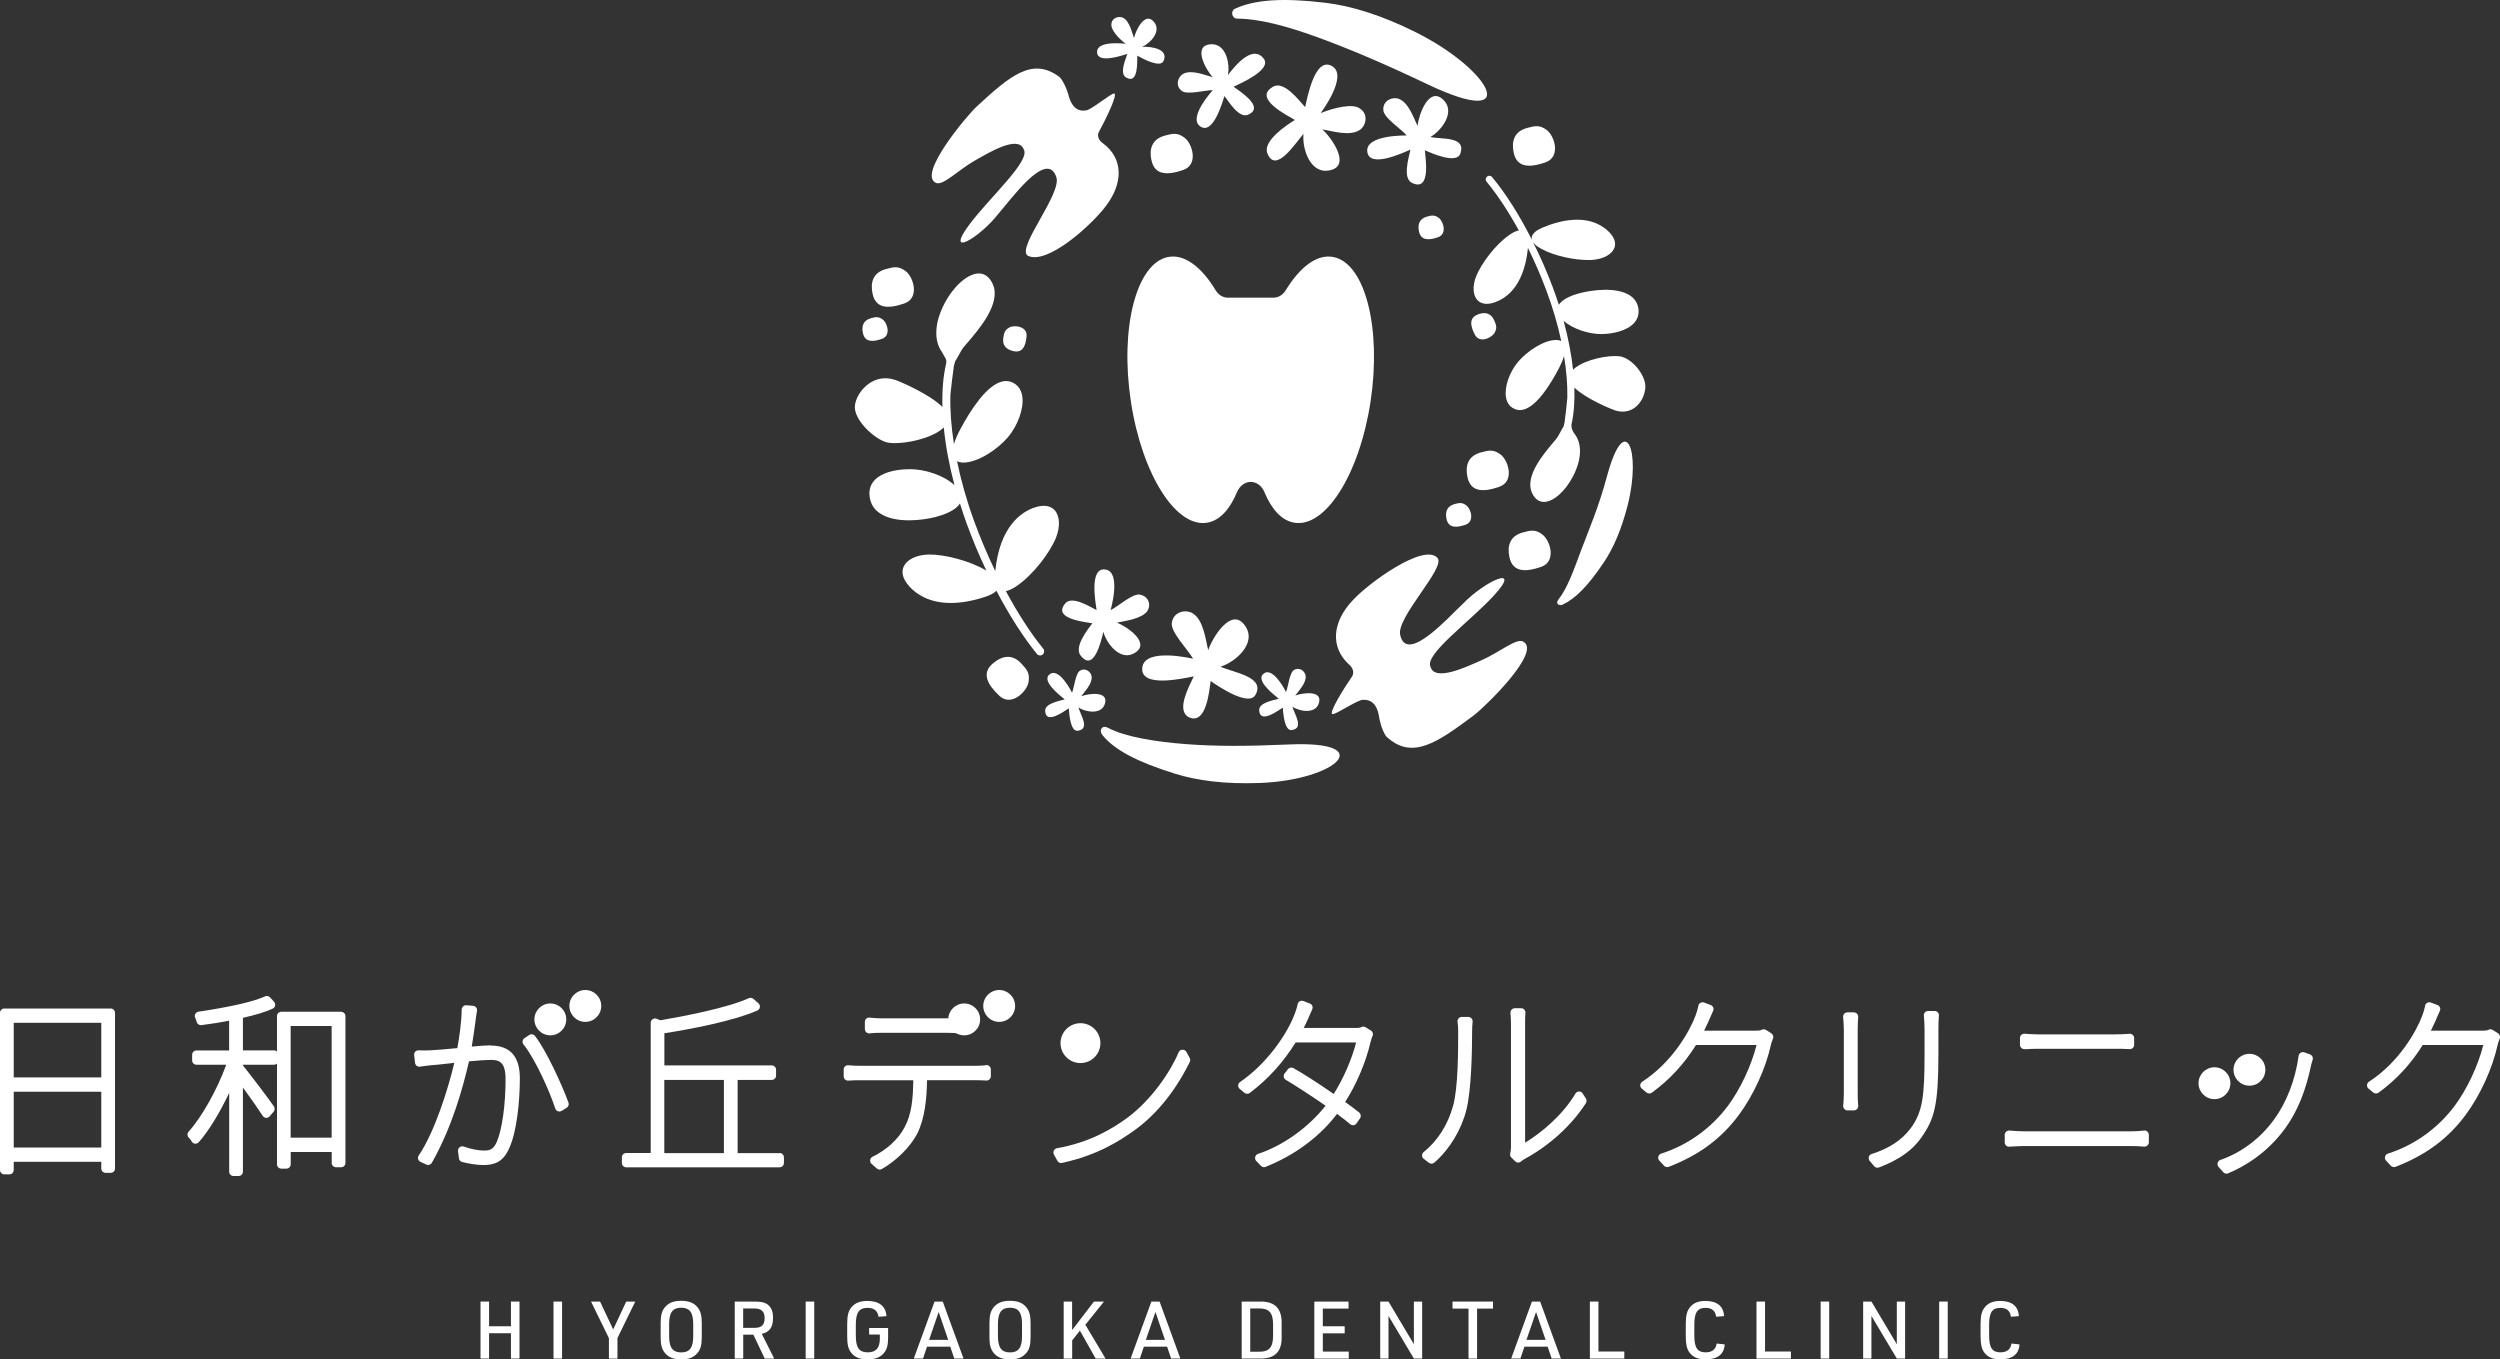 <?xml version="1.0" encoding="UTF-8"?><svg id="_レイヤー_2" xmlns="http://www.w3.org/2000/svg" width="362.37" height="197.04" viewBox="0 0 362.37 197.04"><rect x="0" y="0" width="362.37" height="197.04" fill="#333333" stroke="none"/><defs><style>.cls-1{fill:#fff;}</style></defs><g id="_レイヤー_3"><path class="cls-1" d="M69.65,188.66h1.24v3.58h3.17v-3.58h1.24v8.26h-1.24v-3.67h-3.17v3.67h-1.24v-8.26Z"/><path class="cls-1" d="M80.23,188.66h1.24v8.26h-1.24v-8.26Z"/><path class="cls-1" d="M88.25,193.94l-2.58-5.28h1.31l1.9,4.04,1.89-4.04h1.31l-2.58,5.28v2.99h-1.24v-2.99Z"/><path class="cls-1" d="M95.76,191.79c0-1.18.19-1.84.68-2.38.54-.6,1.24-.86,2.3-.86,1.13,0,1.89.31,2.41,1,.41.52.57,1.16.57,2.24v2.01c0,1.18-.18,1.85-.68,2.38-.54.6-1.24.86-2.29.86-1.15,0-1.9-.31-2.42-.99-.41-.52-.57-1.16-.57-2.25v-2.01ZM100.48,191.9c0-1.65-.52-2.35-1.74-2.35s-1.75.69-1.75,2.35v1.78c0,1.65.52,2.35,1.75,2.35s1.74-.69,1.74-2.35v-1.78Z"/><path class="cls-1" d="M107.74,196.92h-1.24v-8.26h2.94c1.02,0,1.6.17,2.02.6.41.41.59.95.59,1.75,0,1.37-.5,2.07-1.63,2.33l1.8,3.59h-1.37l-1.65-3.47h-1.47v3.47ZM109.4,192.47c.99,0,1.43-.44,1.43-1.4s-.46-1.41-1.5-1.41h-1.61v2.81h1.68Z"/><path class="cls-1" d="M116.78,188.66h1.24v8.26h-1.24v-8.26Z"/><path class="cls-1" d="M125.95,192.49h2.78v1.33c0,1.14-.16,1.76-.6,2.29-.52.63-1.27.93-2.34.93-1.19,0-1.95-.32-2.46-1.03-.39-.53-.53-1.17-.53-2.35v-1.72c0-1.27.17-1.94.65-2.49.52-.6,1.23-.88,2.27-.88,1.72,0,2.68.76,2.77,2.21l-1.15.08c-.11-.85-.66-1.29-1.57-1.29-1.25,0-1.72.67-1.72,2.44v1.57c0,1.78.47,2.44,1.74,2.44,1.17,0,1.74-.64,1.74-1.94v-.64h-1.55v-.96Z"/><path class="cls-1" d="M134.37,195.2l-.58,1.72h-1.34l3.01-8.26h1.19l3.01,8.26h-1.34l-.58-1.72h-3.37ZM136.06,190.17l-1.39,4.04h2.77l-1.38-4.04Z"/><path class="cls-1" d="M143.42,191.79c0-1.18.19-1.84.68-2.38.54-.6,1.24-.86,2.3-.86,1.13,0,1.89.31,2.41,1,.41.52.57,1.16.57,2.24v2.01c0,1.18-.18,1.85-.68,2.38-.54.6-1.24.86-2.29.86-1.15,0-1.9-.31-2.42-.99-.41-.52-.57-1.16-.57-2.25v-2.01ZM148.14,191.9c0-1.65-.52-2.35-1.74-2.35s-1.75.69-1.75,2.35v1.78c0,1.65.52,2.35,1.75,2.35s1.74-.69,1.74-2.35v-1.78Z"/><path class="cls-1" d="M154.17,188.66h1.23v4.13l3.17-4.13h1.45l-2.7,3.36,2.93,4.91h-1.43l-2.29-4.06-1.12,1.42v2.64h-1.23v-8.26Z"/><path class="cls-1" d="M165.8,195.2l-.58,1.72h-1.34l3.01-8.26h1.19l3.01,8.26h-1.34l-.58-1.72h-3.37ZM167.48,190.17l-1.39,4.04h2.77l-1.38-4.04Z"/><path class="cls-1" d="M179.98,188.66h2.72c2.09-.03,3.12,1.03,3.07,3.17v1.92c.06,2.14-.97,3.19-3.07,3.17h-2.72v-8.26ZM182.48,195.93c1.46.02,2.04-.61,2.05-2.28v-1.71c-.01-1.67-.59-2.31-2.05-2.28h-1.26v6.27h1.26Z"/><path class="cls-1" d="M190.52,188.66h4.95v1.02h-3.73v2.56h3.17v1.02h-3.17v2.65h3.76v1.02h-4.99v-8.26Z"/><path class="cls-1" d="M200.06,188.66h1.2l3.68,6.18v-6.18h1.2v8.26h-1.2l-3.68-6.18v6.18h-1.2v-8.26Z"/><path class="cls-1" d="M212.85,189.68h-2.31v-1.02h5.87v1.02h-2.31v7.24h-1.24v-7.24Z"/><path class="cls-1" d="M220.96,195.2l-.58,1.72h-1.34l3.01-8.26h1.19l3.01,8.26h-1.34l-.58-1.72h-3.37ZM222.65,190.17l-1.39,4.04h2.77l-1.38-4.04Z"/><path class="cls-1" d="M230.45,188.66h1.24v7.24h3.75v1.02h-4.99v-8.26Z"/><path class="cls-1" d="M249.99,194.88c-.08,1.42-1.05,2.16-2.79,2.16-1.1,0-1.84-.34-2.34-1.03-.37-.53-.51-1.18-.51-2.35v-1.72c0-1.26.17-1.94.64-2.49.5-.6,1.19-.88,2.21-.88,1.69,0,2.62.76,2.7,2.2l-1.15.09c-.1-.85-.62-1.29-1.52-1.29-1.19,0-1.64.67-1.64,2.44v1.57c0,1.78.45,2.44,1.64,2.44.94,0,1.48-.44,1.6-1.28l1.16.13Z"/><path class="cls-1" d="M254.6,188.66h1.24v7.24h3.75v1.02h-4.99v-8.26Z"/><path class="cls-1" d="M263.9,188.66h1.24v8.26h-1.24v-8.26Z"/><path class="cls-1" d="M270.06,188.66h1.2l3.68,6.18v-6.18h1.2v8.26h-1.2l-3.68-6.18v6.18h-1.2v-8.26Z"/><path class="cls-1" d="M281.08,188.66h1.24v8.26h-1.24v-8.26Z"/><path class="cls-1" d="M292.72,194.88c-.08,1.42-1.05,2.16-2.79,2.16-1.1,0-1.84-.34-2.34-1.03-.37-.53-.51-1.18-.51-2.35v-1.72c0-1.26.17-1.94.64-2.49.5-.6,1.19-.88,2.21-.88,1.69,0,2.62.76,2.7,2.2l-1.15.09c-.1-.85-.62-1.29-1.52-1.29-1.19,0-1.64.67-1.64,2.44v1.57c0,1.78.45,2.44,1.64,2.44.94,0,1.48-.44,1.6-1.28l1.16.13Z"/><path class="cls-1" d="M16.03,146.18H.63c-.35,0-.63.28-.63.63v22.78c0,.35.28.63.63.63h.73c.35,0,.63-.28.63-.63v-1.19h12.69v.97c0,.35.28.63.63.63h.73c.35,0,.63-.28.63-.63v-22.56c0-.35-.28-.63-.63-.63ZM1.99,156.17v-7.92h12.69v7.92H1.99ZM1.99,166.33v-8.09h12.69v8.09H1.99Z"/><path class="cls-1" d="M49.44,146.65h-8.66c-.35,0-.63.28-.63.63v5.14c-.11-.11-.26-.17-.43-.17h-4.51v-4.72c1.91-.43,3.29-.86,4.32-1.33.18-.08.31-.25.35-.44s-.02-.4-.15-.55l-.58-.64c-.18-.2-.48-.26-.73-.15-1.66.76-5,1.53-9.65,2.22-.19.03-.36.15-.46.32s-.1.38-.02.56c.11.24.18.44.21.58.07.32.38.53.69.49,1.49-.19,2.81-.4,4.02-.64v4.31h-4.73c-.35,0-.63.28-.63.63v.81c0,.35.28.63.63.63h4.31c-1.28,3.55-3.54,7.59-5.45,9.7-.23.25-.22.64.03.88.15.14.34.38.39.5.09.19.27.33.48.36.21.03.42-.05.56-.2,1.43-1.61,3.07-4.29,4.42-7.17v11.43c0,.35.28.63.63.63h.73c.35,0,.63-.28.63-.63v-12.2c1.11,1.52,2.39,3.35,2.87,4.11.11.17.29.27.48.29.2.01.39-.07.52-.22l.58-.67c.18-.21.2-.52.05-.76-.65-.97-3.5-4.72-4.5-5.95v-.1h4.51c.17,0,.32-.07.43-.17v14.6c0,.35.28.63.63.63h.73c.35,0,.63-.28.63-.63v-1.78h5.94v1.58c0,.35.28.63.63.63h.73c.35,0,.63-.28.63-.63v-21.27c0-.35-.28-.63-.63-.63ZM42.13,164.9v-16.18h5.94v16.18h-5.94Z"/><path class="cls-1" d="M77.55,150.16c-.2-.26-.57-.32-.84-.14l-.68.45c-.15.1-.25.25-.28.43-.03.18.02.35.13.49,1.66,2.04,3.8,6.78,4.6,9.28.06.18.2.33.38.4.07.03.15.04.22.04.11,0,.23-.03.33-.09l.73-.45c.25-.16.36-.47.26-.75-.96-2.63-3.23-7.58-4.85-9.66Z"/><path class="cls-1" d="M71.09,151.52c-.49,0-1.38.06-2.71.18.22-1.27.39-2.6.51-3.46.04-.33.08-.59.1-.76.04-.31.08-.55.12-.8l.03-.16c.03-.17-.02-.35-.12-.49-.11-.14-.27-.22-.44-.24l-.98-.08c-.17-.02-.35.04-.47.16-.13.12-.2.28-.21.46-.02,1.84-.34,3.98-.63,5.59-1.57.15-3.11.29-3.88.32-.67.03-1.07.03-1.74,0-.18,0-.36.07-.48.2s-.18.32-.16.5l.13,1.12c.02.17.11.33.24.43.13.1.31.15.48.12.41-.07.95-.13,1.38-.18l.28-.03c.52-.03,1.35-.12,2.31-.23.32-.03.66-.07,1-.11-.91,3.86-2.87,10.05-5.16,13.43-.1.15-.13.34-.08.52.05.18.17.32.34.4l.83.39c.09.04.18.06.27.06.22,0,.43-.12.55-.32,2.96-5.25,4.48-10.82,5.38-14.7,1.46-.14,2.5-.21,3.11-.21,1.2,0,2.19.21,2.19,2.79,0,3.67-.49,7.23-1.26,9.07-.53,1.19-1.07,1.28-1.92,1.28-.64,0-1.78-.18-2.88-.58-.2-.07-.43-.04-.6.1-.17.14-.26.35-.23.57l.13,1.04c.03.26.22.47.47.53.78.2,2.05.44,3.05.44,1.42,0,2.85-.3,3.77-2.44,1.14-2.47,1.54-7.01,1.54-10.14s-1.38-4.74-4.23-4.74Z"/><path class="cls-1" d="M112.99,167.14h-6.07v-10.61h4.94c.35,0,.63-.28.63-.63v-.84c0-.35-.28-.63-.63-.63h-15.56v-4.66c3.68-.58,9.84-1.72,13.47-3.29.2-.09.34-.27.37-.48.03-.21-.04-.43-.2-.57l-.73-.64c-.19-.16-.45-.2-.68-.1-3.05,1.39-9.26,2.59-12.81,3.2l-.54-.22c-.19-.08-.41-.05-.58.06-.17.12-.28.31-.28.52v18.88h-3.55c-.35,0-.63.28-.63.63v.81c0,.35.28.63.63.63h22.23c.35,0,.63-.28.63-.63v-.81c0-.35-.28-.63-.63-.63ZM104.93,156.53v10.61h-8.64v-10.61h8.64Z"/><path class="cls-1" d="M126.05,149.78c.53-.06,1.1-.08,1.85-.08h9.14c.61,0,1.37.03,1.93.08.02,0,.04,0,.06,0,.16,0,.31-.06.42-.16.13-.12.2-.29.2-.46v-1.04c0-.18-.08-.35-.22-.47s-.32-.18-.5-.15c-.71.1-1.64.11-1.9.11h-9.19c-.62,0-1.03-.04-1.5-.08l-.3-.03c-.18-.02-.35.04-.48.16-.13.12-.2.29-.2.46v1.04c0,.18.08.35.21.47.13.12.3.17.49.16Z"/><path class="cls-1" d="M142.91,154.41c-.53.05-1.06.08-1.57.08h-16.46c-.71,0-1.24-.02-1.91-.08-.19-.02-.35.04-.48.16-.13.12-.2.29-.2.46v.98c0,.18.07.34.2.46.13.12.3.18.48.16.65-.05,1.13-.05,1.91-.05h7.5c-.04,2.58-.21,4.88-1.26,6.81-.88,1.71-2.58,3.27-4.65,4.28-.19.09-.32.27-.34.48s.05.41.2.55l.76.67c.12.1.27.16.42.16.11,0,.22-.03.31-.08,2.13-1.23,4.09-3.17,5.11-5.08,1.15-2.29,1.4-5.18,1.44-7.8h6.98c.52,0,1.13.03,1.6.05.17.02.34-.05.47-.17.13-.12.2-.28.2-.46v-.98c0-.18-.08-.35-.21-.47-.13-.12-.31-.18-.48-.16Z"/><path class="cls-1" d="M171.96,152.47c-.12-.21-.34-.33-.58-.32-.24.01-.45.16-.54.38-1.2,2.87-3.96,6.91-7.42,9.48-2.05,1.49-5.33,3.57-10.21,4.42-.2.03-.37.16-.46.35s-.08.4.02.58l.5.9c.11.2.32.32.55.32.04,0,.09,0,.13-.02,5.04-1.1,8.24-3.09,10.71-4.89,4.14-3.04,6.66-7.41,7.8-9.75.09-.18.08-.4-.02-.58l-.48-.87Z"/><path class="cls-1" d="M198.71,149.38l-.76-.48c-.2-.12-.44-.13-.64-.02-.11.06-.26.12-.8.12h-7.54c.21-.4.39-.79.56-1.16.08-.17.16-.37.25-.58.14-.32.28-.66.42-.95.07-.16.08-.34.02-.5s-.19-.29-.36-.35l-.93-.36c-.18-.07-.37-.06-.54.04-.16.09-.28.26-.31.45-.07.42-.3,1.1-.42,1.39-1.08,2.89-4.03,7.21-7.92,9.86-.16.11-.26.29-.27.49,0,.2.08.39.23.51l.68.56c.23.18.54.19.77.02,2.62-1.96,4.85-4.42,6.65-7.32h8.77c-.65,2.5-1.85,5.25-3.25,7.47-2.22-1.54-4.47-2.99-5.84-3.75-.27-.15-.61-.08-.8.16l-.48.62c-.11.14-.15.33-.12.5.03.18.14.33.3.42,1.43.85,3.78,2.38,5.76,3.75-2.47,3.14-6.18,5.8-9.79,6.98-.21.07-.36.24-.41.45s0,.43.16.59l.68.7c.12.12.28.19.45.19.08,0,.16-.02.23-.05,4.25-1.71,7.82-4.36,10.34-7.67.79.58,1.46,1.09,1.9,1.48.13.12.31.18.49.15.18-.02.34-.12.44-.26l.5-.73c.19-.27.13-.64-.12-.85-.49-.39-1.14-.88-2.03-1.52,1.65-2.58,3.01-5.79,3.68-8.7.06-.24.19-.68.28-.85.15-.29.05-.64-.23-.81Z"/><path class="cls-1" d="M229.41,158.49c-.12-.18-.31-.28-.52-.28,0,0,0,0-.02,0-.22,0-.41.12-.52.31-1.85,3.12-4.9,5.65-7.29,7.11v-17.13c0-.83,0-1.33.04-1.65.03-.18-.03-.36-.15-.5-.12-.14-.29-.21-.47-.21h-.91c-.17,0-.34.07-.46.2s-.18.3-.17.47v.18c.04.34.07.8.07,1.51v17.76c0,.29-.04.64-.11.95-.05.21.02.44.18.59l.55.53c.12.12.28.18.43.18.14,0,.29-.05.4-.15.17-.15.35-.26.55-.38,3.58-1.94,6.81-4.88,8.86-8.08.13-.21.13-.48,0-.68l-.48-.73Z"/><path class="cls-1" d="M212.82,147.4h-.93c-.18,0-.36.08-.48.22-.12.14-.17.32-.14.5.06.4.09.85.09,1.38,0,2.81,0,8.1-.73,10.76-.76,2.77-2.24,5.09-4.27,6.73-.15.12-.24.3-.23.5,0,.19.09.37.25.49l.73.56c.11.09.25.13.38.13.15,0,.29-.05.41-.15,2.2-1.91,3.9-4.7,4.65-7.65.74-2.93.83-8.75.83-11.36,0-.46.02-.88.07-1.42.02-.18-.04-.35-.16-.48-.12-.13-.29-.21-.46-.21Z"/><path class="cls-1" d="M256.74,149.77l-.76-.48c-.2-.12-.44-.13-.64-.02-.11.06-.26.12-.8.12h-7.53c.23-.46.44-.9.63-1.33.08-.18.17-.38.26-.6.14-.32.28-.65.41-.93.08-.16.08-.34.02-.5-.07-.16-.2-.29-.36-.35l-.96-.36c-.18-.07-.37-.05-.54.04-.16.1-.28.26-.3.44-.07.41-.28,1.1-.4,1.39-.82,2.24-3.37,6.78-7.73,9.6-.17.11-.27.29-.29.49-.01.2.07.39.23.52l.68.56c.22.18.53.19.77.02,2.54-1.84,4.69-4.16,6.4-6.91h8.78c-.76,3.01-2.35,6.4-4.17,8.85-2.44,3.25-5.87,5.7-9.65,6.89-.21.06-.36.23-.42.44-.05.21,0,.43.15.59l.68.73c.12.13.29.2.46.2.08,0,.15-.01.23-.04,4.39-1.7,7.62-4.09,10.17-7.54,2.13-2.88,3.9-6.78,4.63-10.15.07-.25.2-.69.28-.85.15-.29.05-.64-.23-.81Z"/><path class="cls-1" d="M269.33,147.44c.02-.18-.03-.36-.15-.49-.12-.13-.29-.21-.47-.21h-.93c-.18,0-.35.08-.47.21-.12.13-.17.31-.15.49.04.37.1,1.33.1,1.8v9.23c0,.74-.05,1.42-.09,1.76-.03.18.03.36.15.5.12.14.29.22.47.22h.93c.18,0,.35-.08.47-.22.12-.14.17-.32.15-.5-.04-.3-.07-1.01-.07-1.76v-9.23c0-.49.03-1.44.07-1.8Z"/><path class="cls-1" d="M280.41,146.54h-.93c-.18,0-.34.07-.46.2-.12.13-.18.3-.16.48.05.57.1,1.26.1,1.99v3.55c0,6.15-.28,8.44-2.02,10.79-1.27,1.7-3.12,2.92-5.65,3.72-.2.06-.36.22-.41.43-.06.2,0,.42.13.58l.65.76c.12.14.3.22.47.22.08,0,.16-.02.23-.04,1.41-.56,4.34-1.72,6.15-4.36,1.87-2.65,2.46-4.66,2.46-12.12v-3.53c0-.74.02-1.43.07-1.99.02-.17-.04-.35-.16-.48-.12-.13-.29-.2-.46-.2Z"/><path class="cls-1" d="M310.76,163.87c-.54.07-1.05.11-1.73.11h-15.71c-.69,0-1.18-.04-1.76-.09l-.31-.02c-.17-.01-.35.05-.47.17-.13.12-.2.29-.2.46v1.09c0,.17.07.33.19.45.12.12.29.18.46.17.25,0,.49-.02.72-.04.42-.02.84-.05,1.37-.05h15.71c.59,0,1.18.03,1.75.08.02,0,.04,0,.06,0,.16,0,.31-.06.42-.16.13-.12.21-.29.21-.46v-1.09c0-.18-.08-.35-.22-.47s-.32-.18-.5-.15Z"/><path class="cls-1" d="M293.45,152.08h.28c.54-.04,1.02-.06,1.68-.06h11.15c.76,0,1.48,0,2.11.05.02,0,.04,0,.05,0,.16,0,.31-.06.42-.16.13-.12.2-.29.2-.46v-.98c0-.18-.07-.34-.2-.46s-.31-.18-.48-.16c-.65.05-1.34.08-2.11.08h-11.15c-.5,0-.89-.02-1.29-.05-.22-.01-.43-.03-.67-.04-.19,0-.34.06-.46.17-.12.12-.19.28-.19.45v.98c0,.17.07.33.19.45.12.12.27.18.46.17Z"/><path class="cls-1" d="M334.81,152.82l-.81-.28c-.18-.06-.37-.04-.53.06-.16.1-.27.26-.29.45-.48,3.49-1.76,6.79-3.61,9.29-1.97,2.69-4.71,4.75-7.73,5.79-.2.07-.35.23-.4.44-.05.2,0,.42.14.58l.68.76c.12.13.29.21.47.21.08,0,.16-.02.24-.05,2.31-.97,5.63-2.89,8.27-6.53,1.77-2.44,3-5.47,3.77-9.23l.07-.25c.04-.14.08-.3.13-.43.11-.33-.06-.68-.39-.79Z"/><path class="cls-1" d="M362.08,149.77l-.76-.48c-.2-.12-.44-.13-.64-.02-.11.06-.26.12-.8.12h-7.53c.23-.46.44-.9.63-1.33.08-.18.17-.38.26-.6.14-.32.28-.65.41-.93.08-.16.08-.34.02-.5-.07-.16-.2-.29-.36-.35l-.96-.36c-.18-.07-.37-.05-.54.04-.16.1-.28.26-.3.44-.07.41-.28,1.1-.4,1.39-.82,2.24-3.37,6.78-7.73,9.6-.17.11-.27.29-.29.49-.01.2.07.39.23.52l.68.56c.22.18.53.19.77.02,2.54-1.84,4.69-4.16,6.4-6.91h8.78c-.76,3.01-2.35,6.4-4.17,8.85-2.44,3.25-5.87,5.7-9.65,6.89-.21.06-.36.23-.42.44-.05.21,0,.43.15.59l.68.73c.12.13.29.2.46.2.08,0,.15-.01.23-.04,4.39-1.7,7.62-4.09,10.17-7.54,2.13-2.88,3.9-6.78,4.63-10.15.07-.25.2-.69.28-.85.15-.29.05-.64-.23-.81Z"/><circle class="cls-1" cx="79.77" cy="147.76" r="2.31"/><circle class="cls-1" cx="84.84" cy="145.81" r="2.31"/><circle class="cls-1" cx="139.76" cy="147.76" r="2.31"/><circle class="cls-1" cx="144.83" cy="145.81" r="2.31"/><circle class="cls-1" cx="320.98" cy="157.01" r="2.31"/><circle class="cls-1" cx="326.05" cy="155.06" r="2.31"/><circle class="cls-1" cx="156.61" cy="151.2" r="2.89"/><path class="cls-1" d="M193.3,37.26c-2.37-.49-4.86,1.41-6.94,4.82-.41.67-1.08,1.07-1.78,1.07h-6.59c-.71,0-1.37-.39-1.78-1.07-2.07-3.42-4.56-5.31-6.94-4.82-4.57.94-6.97,10.31-5.35,20.94,1.61,10.63,6.62,18.48,11.19,17.54,1.75-.36,3.17-1.96,4.18-4.38.38-.91,1.14-1.51,2-1.51h0c.86,0,1.63.6,2,1.51,1.01,2.43,2.43,4.02,4.18,4.38,4.57.94,9.58-6.92,11.19-17.54,1.61-10.63-.79-20-5.35-20.94Z"/><path class="cls-1" d="M186.82,107.91c-6.33.28-10.67.27-14.91-.05-4.31-.33-8.77-1.02-11.3-2.36-.88-.46-1.39.35-.79,1.08,1.79,2.18,5.07,3.86,10.44,5.55,3.24,1.02,7.3,1.55,12.37,1.36,11.17-.43,17.2-6.16,4.19-5.58Z"/><path class="cls-1" d="M232.91,69.1c-1.19,4.43-2.63,7.74-3.71,10.61-1.1,2.94-2,5.54-3.29,7.16-.53.67.12.99.59.77,1.85-.86,3.72-2.75,5.99-6.15,1.37-2.05,2.56-4.77,3.46-8.34,1.97-7.87-.41-13.82-3.04-4.05Z"/><path class="cls-1" d="M179.34,2.7c3.16.02,7.05,1.04,11.55,2.67,4.39,1.59,9.68,3.82,15.99,6.83,13.92,6.64,9.38-2.02-1.69-7.54-5.02-2.5-9.35-3.81-13.09-4.26-6.19-.74-10.22-.45-13.06.85-.73.33-.5,1.44.3,1.45Z"/><path class="cls-1" d="M163.4,7.83c-.28.85-1.19,2.9-.12,3.43,1.74.98,1.54-2.38,1.57-3.19.75.42,3.31,1.81,3.79.79.81-1.7-1.6-2.15-3.09-2.07,1.23-.54,2.89-2.32,1.67-3.66-1.28-1.48-2.61,1.29-2.85,2.38-.29-.76-.63-2.44-1.58-2.93-.6-.31-1.62-.02-1.69.9-.14.78,1.03,2.11,2.07,2.87,0,0-4.11-.55-4.15,1.15-.05,1.8,3.53.57,4.37.32Z"/><path class="cls-1" d="M135.69,26.52c1.03.42,3.22-1.9,5.67-3.28,1.97-1.11,6.19-3.69,7.02-1.61,1.07,1.65-4.91,6.95-7.88,10.93-3.66,4.92,1.48,1.96,4.25-1.62,1.66-1.85,6.94-9.31,8.34-5.33.97,2.34-5.87,10.37-4.11,11.46,2.87,1.39,9.41-4.61,11.32-7.22,2.48-3.24,2.6-6.86-.47-9.11-1.04-.76-.55-1.62-.55-1.62.82-1.48,2.93-5.7,2.16-5.56-.62.12-3.47,2.53-4.09,2.45-1.61.23-2.22-1.18-2.5-2.32-.04-.17-.49-1.6-1.2-2.46-4-3.11-7.34-.15-12.09,4.22-1.31,1.2-8.69,9.92-5.87,11.07Z"/><path class="cls-1" d="M131.08,43.98c2.27-.78,1.32-3.81.23-4.65-1.08-.84-1.79-.62-2.86-.34-1.9.5-2.33,1.94-1.97,3.6.47,2.19,2.32,2.18,4.59,1.4Z"/><path class="cls-1" d="M143.95,96.13c-1.72,1.44-.85,3.07.9,4.72,1.75,1.65,3.99-.61,4.23-1.96.24-1.35-.28-1.88-1.02-2.69-1.33-1.45-2.8-1.16-4.1-.07Z"/><path class="cls-1" d="M224.01,23.53c2.27-.78,1.32-3.81.23-4.65-1.08-.84-1.79-.62-2.86-.34-1.9.5-2.33,1.94-1.97,3.6.47,2.19,2.32,2.18,4.59,1.4Z"/><path class="cls-1" d="M166.91,23.24c.47,2.19,2.32,2.18,4.59,1.4,2.27-.78,1.32-3.81.23-4.65-1.08-.84-1.79-.62-2.86-.34-1.9.5-2.33,1.94-1.97,3.6Z"/><path class="cls-1" d="M127.83,49.12c1.36-.47.79-2.29.14-2.79-.65-.5-1.08-.37-1.71-.21-1.14.3-1.4,1.17-1.18,2.16.28,1.32,1.39,1.31,2.75.84Z"/><path class="cls-1" d="M217.31,70.56c2.27-.78,1.32-3.81.23-4.65-1.08-.84-1.79-.62-2.86-.34-1.9.5-2.33,1.94-1.97,3.6.47,2.19,2.32,2.18,4.59,1.4Z"/><path class="cls-1" d="M214.22,45.58c-1.3.49-1.12,1.62-.44,2.93.68,1.32,2.45.46,2.86-.28.41-.74.22-1.15-.05-1.78-.48-1.12-1.4-1.25-2.38-.88Z"/><path class="cls-1" d="M223.62,77.51c-1.08-.84-1.79-.62-2.86-.34-1.9.5-2.33,1.94-1.97,3.6.48,2.19,2.32,2.18,4.59,1.4,2.27-.78,1.32-3.81.23-4.65Z"/><path class="cls-1" d="M212.42,76.06c1.36-.47.79-2.29.14-2.79-.65-.5-1.08-.37-1.71-.21-1.14.3-1.4,1.17-1.18,2.16.28,1.32,1.39,1.31,2.75.84Z"/><path class="cls-1" d="M146.32,47.46c-.72.39-.78.83-.89,1.48-.19,1.16.49,1.75,1.48,1.96,1.32.28,1.76-.74,1.89-2.17.13-1.44-1.77-1.66-2.49-1.27Z"/><path class="cls-1" d="M206.86,31.39c-1.14.3-1.4,1.17-1.18,2.16.28,1.32,1.39,1.31,2.75.84,1.36-.47.79-2.29.14-2.79-.65-.5-1.08-.37-1.71-.21Z"/><path class="cls-1" d="M220.78,92.99c-1-.53-3.48,1.6-6.12,2.75-2.13.93-6.69,3.11-7.31.91-.92-1.79,5.72-6.56,9.17-10.31,4.25-4.62-1.3-2.15-4.5,1.2-1.88,1.71-8.05,8.75-9.05,4.56-.74-2.48,6.7-9.86,5.38-11.24-1.98-2.18-10.07,3.71-12.29,6.17-2.87,3.04-3.37,6.71-.48,9.33.98.88.39,1.71.39,1.71-.99,1.42-3.58,5.5-2.78,5.44.64-.05,3.8-2.21,4.43-2.07,1.66-.06,2.14,1.43,2.3,2.62.02.17.33,1.68.97,2.64,3.75,3.59,7.46.92,12.76-3.03,1.46-1.09,9.89-9.2,7.14-10.66Z"/><path class="cls-1" d="M145.74,85.69c.43-.07.94-.3,1.54-.69,2.47-1.64,4.92-4.93,5.77-7.03.66-1.64.58-3.23-.21-4.05-.45-.47-1.34-.91-3-.32-1.82.65-4.93,2.71-5.58,9.18-1.12-2.33-2.16-4.77-3.06-7.24-1.08-2.95-1.9-5.88-2.48-8.69.21.11.47.18.78.2.05,0,.11,0,.16,0,2.02,0,4.85-1.84,6.38-3.61,1.49-1.73,2.39-4.23,2.14-5.96-.13-.85-.5-1.48-1.13-1.88-.57-.36-1.2-.46-1.86-.28-2.23.59-4.51,4.11-6.03,6.96-.29.55-.67,1.33-.89,2.09-.4-2.57-.58-4.99-.51-7.16.15-1.45.32-2.9.51-4.2.05-.23.11-.44.18-.65.17-.24.33-.54.5-.85.25-.46.5-.93.82-1.3.12-.14.24-.28.38-.44,1.74-2.02,4.97-5.77,3.77-8.54-.44-1.01-1.11-1.56-1.95-1.59-.03,0-.06,0-.09,0-1.56,0-3.57,1.73-4.93,4.26-1.49,2.78-1.64,5.44-.42,7.12l.5.89c.13.2.14.39.14.62-.02.04-.03.08-.03.12,0,.02,0,.04,0,.06-.43,1.81-.6,3.94-.54,6.28-1.89-1.89-6.2-3.71-6.84-3.92-1.68-.56-2.97-.04-3.76.5-1.15.78-2.01,2.14-2.09,3.32-.12,1.95,2.64,4.57,4.45,5.18.33.11.79.16,1.35.16,1.7,0,4.22-.51,5.9-1.42.49-.27.88-.55,1.19-.85.26,2.64.78,5.46,1.55,8.37-1.52-1.44-4.29-2.31-6.35-2.32-2.42-.02-4.34.58-5.28,1.64-.56.63-.79,1.41-.67,2.32.12,1.03.62,1.84,1.47,2.42,1.13.77,2.7,1.03,4.24,1.03,1.46,0,2.88-.23,3.84-.48,1.08-.28,2.89-.89,3.54-1.96.31.98.63,1.97.99,2.95.84,2.3,1.8,4.59,2.84,6.78-2.49-1.49-6.19-2.37-8.35-2.33-1.77.03-3.2.73-3.65,1.79-.26.6-.31,1.59.89,2.89.93,1.01,2.76,2.34,5.96,2.34,1.39,0,3.04-.25,4.99-.89.57-.19,1.21-.47,1.62-.87,1.85,3.52,3.87,6.69,5.87,9.15.12.14.29.22.46.22.07,0,.14-.01.2-.04.06-.02.12-.05.17-.1.25-.21.29-.58.09-.84-1.84-2.25-3.69-5.13-5.41-8.33Z"/><path class="cls-1" d="M235.19,51.74c-1.15-.38-4.29.08-6.19,1.13-.41.23-.74.47-.99.72-.24-2.24-.7-4.63-1.37-7.1,1.31,1.2,3.66,1.93,5.41,1.93h.02c1.64,0,3.77-.44,4.82-1.64.49-.56.69-1.23.6-1.99-.11-.83-.51-1.48-1.21-1.95-1.93-1.29-5.52-.82-7.33-.34-.92.24-2.45.78-3,1.68-.27-.83-.55-1.66-.86-2.49-.84-2.24-1.81-4.46-2.87-6.57.22.32.61.63,1.18.94,1.94,1.07,4.83,1.63,6.82,1.63.29,0,.56-.01.8-.04,1.51-.15,2.68-.84,3-1.77.18-.53.16-1.38-.95-2.41-2.88-2.67-7.15-1.46-9.44-.5-.72.3-1.58.8-1.62,1.5,0,.1.01.21.05.31-1.79-3.54-3.8-6.73-5.79-9.12-.14-.17-.38-.23-.58-.15-.05.02-.1.05-.15.09-.22.18-.25.51-.07.73,1.58,1.91,3.19,4.35,4.68,7.07-.37.07-.8.26-1.3.6-2.1,1.42-4.17,4.25-4.89,6.06-.56,1.41-.47,2.77.22,3.47.25.26.67.51,1.31.51.35,0,.77-.07,1.27-.26,3.53-1.29,4.47-5.33,4.71-7.85.97,1.97,1.87,4.03,2.65,6.12.94,2.5,1.67,5,2.18,7.38-.18-.09-.39-.14-.65-.15-.04,0-.08,0-.12,0-1.73,0-4.16,1.6-5.46,3.13-1.27,1.49-2.02,3.64-1.79,5.12.11.73.44,1.27.98,1.6.33.2.68.31,1.04.31.18,0,.37-.03.56-.08,1.9-.52,3.83-3.55,5.11-6,.24-.46.54-1.11.73-1.75.36,2.17.52,4.21.48,6.05-.12,1.25-.25,2.5-.41,3.62-.04.19-.09.37-.14.55-.14.2-.28.46-.42.73-.21.39-.42.8-.69,1.12-.1.12-.21.24-.32.38-1.47,1.74-4.21,4.97-3.16,7.34.38.86.96,1.33,1.69,1.35.02,0,.04,0,.06,0,1.34,0,3.06-1.5,4.2-3.68,1.25-2.39,1.37-4.67.29-6.12,0,0-.37-.4-.49-1.03,0-.03,0-.09-.01-.21,0-.06-.01-.11,0-.13,0-.02,0-.03,0-.05.35-1.54.48-3.36.42-5.35,1.64,1.6,5.31,3.11,5.86,3.29.4.13.78.19,1.15.19.61,0,1.17-.17,1.66-.51,1.05-.72,1.57-2.02,1.62-2.99.09-1.59-1.6-3.86-3.29-4.41Z"/><path class="cls-1" d="M172.21,103.91c2.66,1.36,3.07-3.81,3.27-5.2,1.21.86,5.52,3.72,6.49,2.02,1.51-2.64-3.2-3.24-5.06-4.09,2.22-.7,5.37-3.47,3.53-5.98-1.94-2.77-4.7,1.74-5.31,3.58-.36-1.36-.64-4.3-2.2-5.31-.98-.65-2.78-.32-3.06,1.25-.37,1.31,2.43,4.08,3.05,5.3,0,0-6.96-1.67-7.34,1.24-.41,3.08,5.95,1.61,7.45,1.32-.63,1.41-2.55,4.77-.82,5.86Z"/><path class="cls-1" d="M197.08,18.85c.92-.6,1.31-2.28.06-3.1-.99-.81-3.76-.15-5.71.64,0,0,4.04-5.37,1.68-6.79-2.51-1.5-3.61,4.53-3.93,5.93-.98-1.07-3.16-3.99-4.75-2.9-2.77,1.68,2.14,4.07,3.26,4.76-1.19.72-4.65,3.04-4,4.79,1.18,3.14,4.08-1.44,5.25-2.78-.22,2.17.98,5.92,3.83,5.28,3.11-.64.26-4.71-1.1-5.92,1.31.19,3.95,1.06,5.4.09Z"/><path class="cls-1" d="M175.79,13.07s-3.61,3.92-1.86,5.22c1.86,1.38,3.2-3.29,3.56-4.37.69.92,2.18,3.39,3.52,2.66,2.31-1.11-1.37-3.38-2.2-4.01,1-.48,5.52-2.44,4.39-4.03-1.41-1.97-3.7.32-5.22,2.35.35-1.7-.31-4.75-2.61-4.46-2.5.26-.57,3.69.41,4.76-1.02-.26-3.03-1.14-4.25-.5-.78.4-1.22,1.69-.29,2.44.72.72,3.53-.1,4.56-.06Z"/><path class="cls-1" d="M211.67,22.27c.89-2.55-2.68-2.04-4.34-2.41,1.67-.96,3.74-3.74,1.81-5.45-2.05-1.9-3.5,2.23-3.67,3.83-.53-1.04-1.27-3.37-2.71-3.91-.91-.35-2.31.23-2.25,1.55-.07,1.13,2.68,2.87,3.39,3.76,0,0-5.92-.14-5.72,2.28.21,2.56,5.1.26,6.26-.23-.26,1.25-1.23,4.31.36,4.88,2.62,1.12,1.82-3.62,1.73-4.78,1.13.48,4.61,2.01,5.14.48Z"/><path class="cls-1" d="M166.32,88.51c.55-.75.22-2.03-1.01-2.3-1.03-.35-3.33,1.78-4.33,2.22,0,0,1.59-5.46-.7-5.87-2.43-.44-1.5,4.67-1.33,5.87-1.1-.55-3.69-2.21-4.62-.87-1.69,2.16,2.91,2.58,4.01,2.79-.73.93-2.67,3.42-1.72,4.65,1.9,2.47,2.95-1.89,3.31-3.43.48,1.79,2.55,4.39,4.61,3.03,2.27-1.43-1.21-3.8-2.64-4.35,1.09-.24,3.57-.51,4.44-1.71Z"/><path class="cls-1" d="M160.17,101.94c.5-1.83-2.44-1.41-3.45-1.02.46-.64,1.63-1.82,1.51-2.85-.07-.66-.86-1.32-1.64-.88-.7.31-.89,2.51-1.2,3.22,0,0-1.77-3.61-3.16-2.73-1.48.93,1.44,3.15,2.1,3.7-.84.23-2.98.6-2.83,1.74.14,1.93,2.75-.04,3.42-.45.06.83.23,3.41,1.31,3.25,1.81-.26.39-2.26.09-3.37,1.1.71,3.42,1.08,3.85-.61Z"/><path class="cls-1" d="M191.19,101.84c.5-1.83-2.44-1.41-3.45-1.02.46-.64,1.63-1.82,1.51-2.85-.07-.66-.86-1.32-1.64-.88-.7.31-.89,2.51-1.2,3.22,0,0-1.77-3.61-3.16-2.73-1.48.93,1.44,3.15,2.1,3.7-.84.23-2.98.6-2.83,1.74.15,1.93,2.75-.04,3.42-.45.06.83.23,3.41,1.31,3.25,1.81-.26.39-2.26.09-3.37,1.1.71,3.42,1.08,3.85-.61Z"/></g></svg>